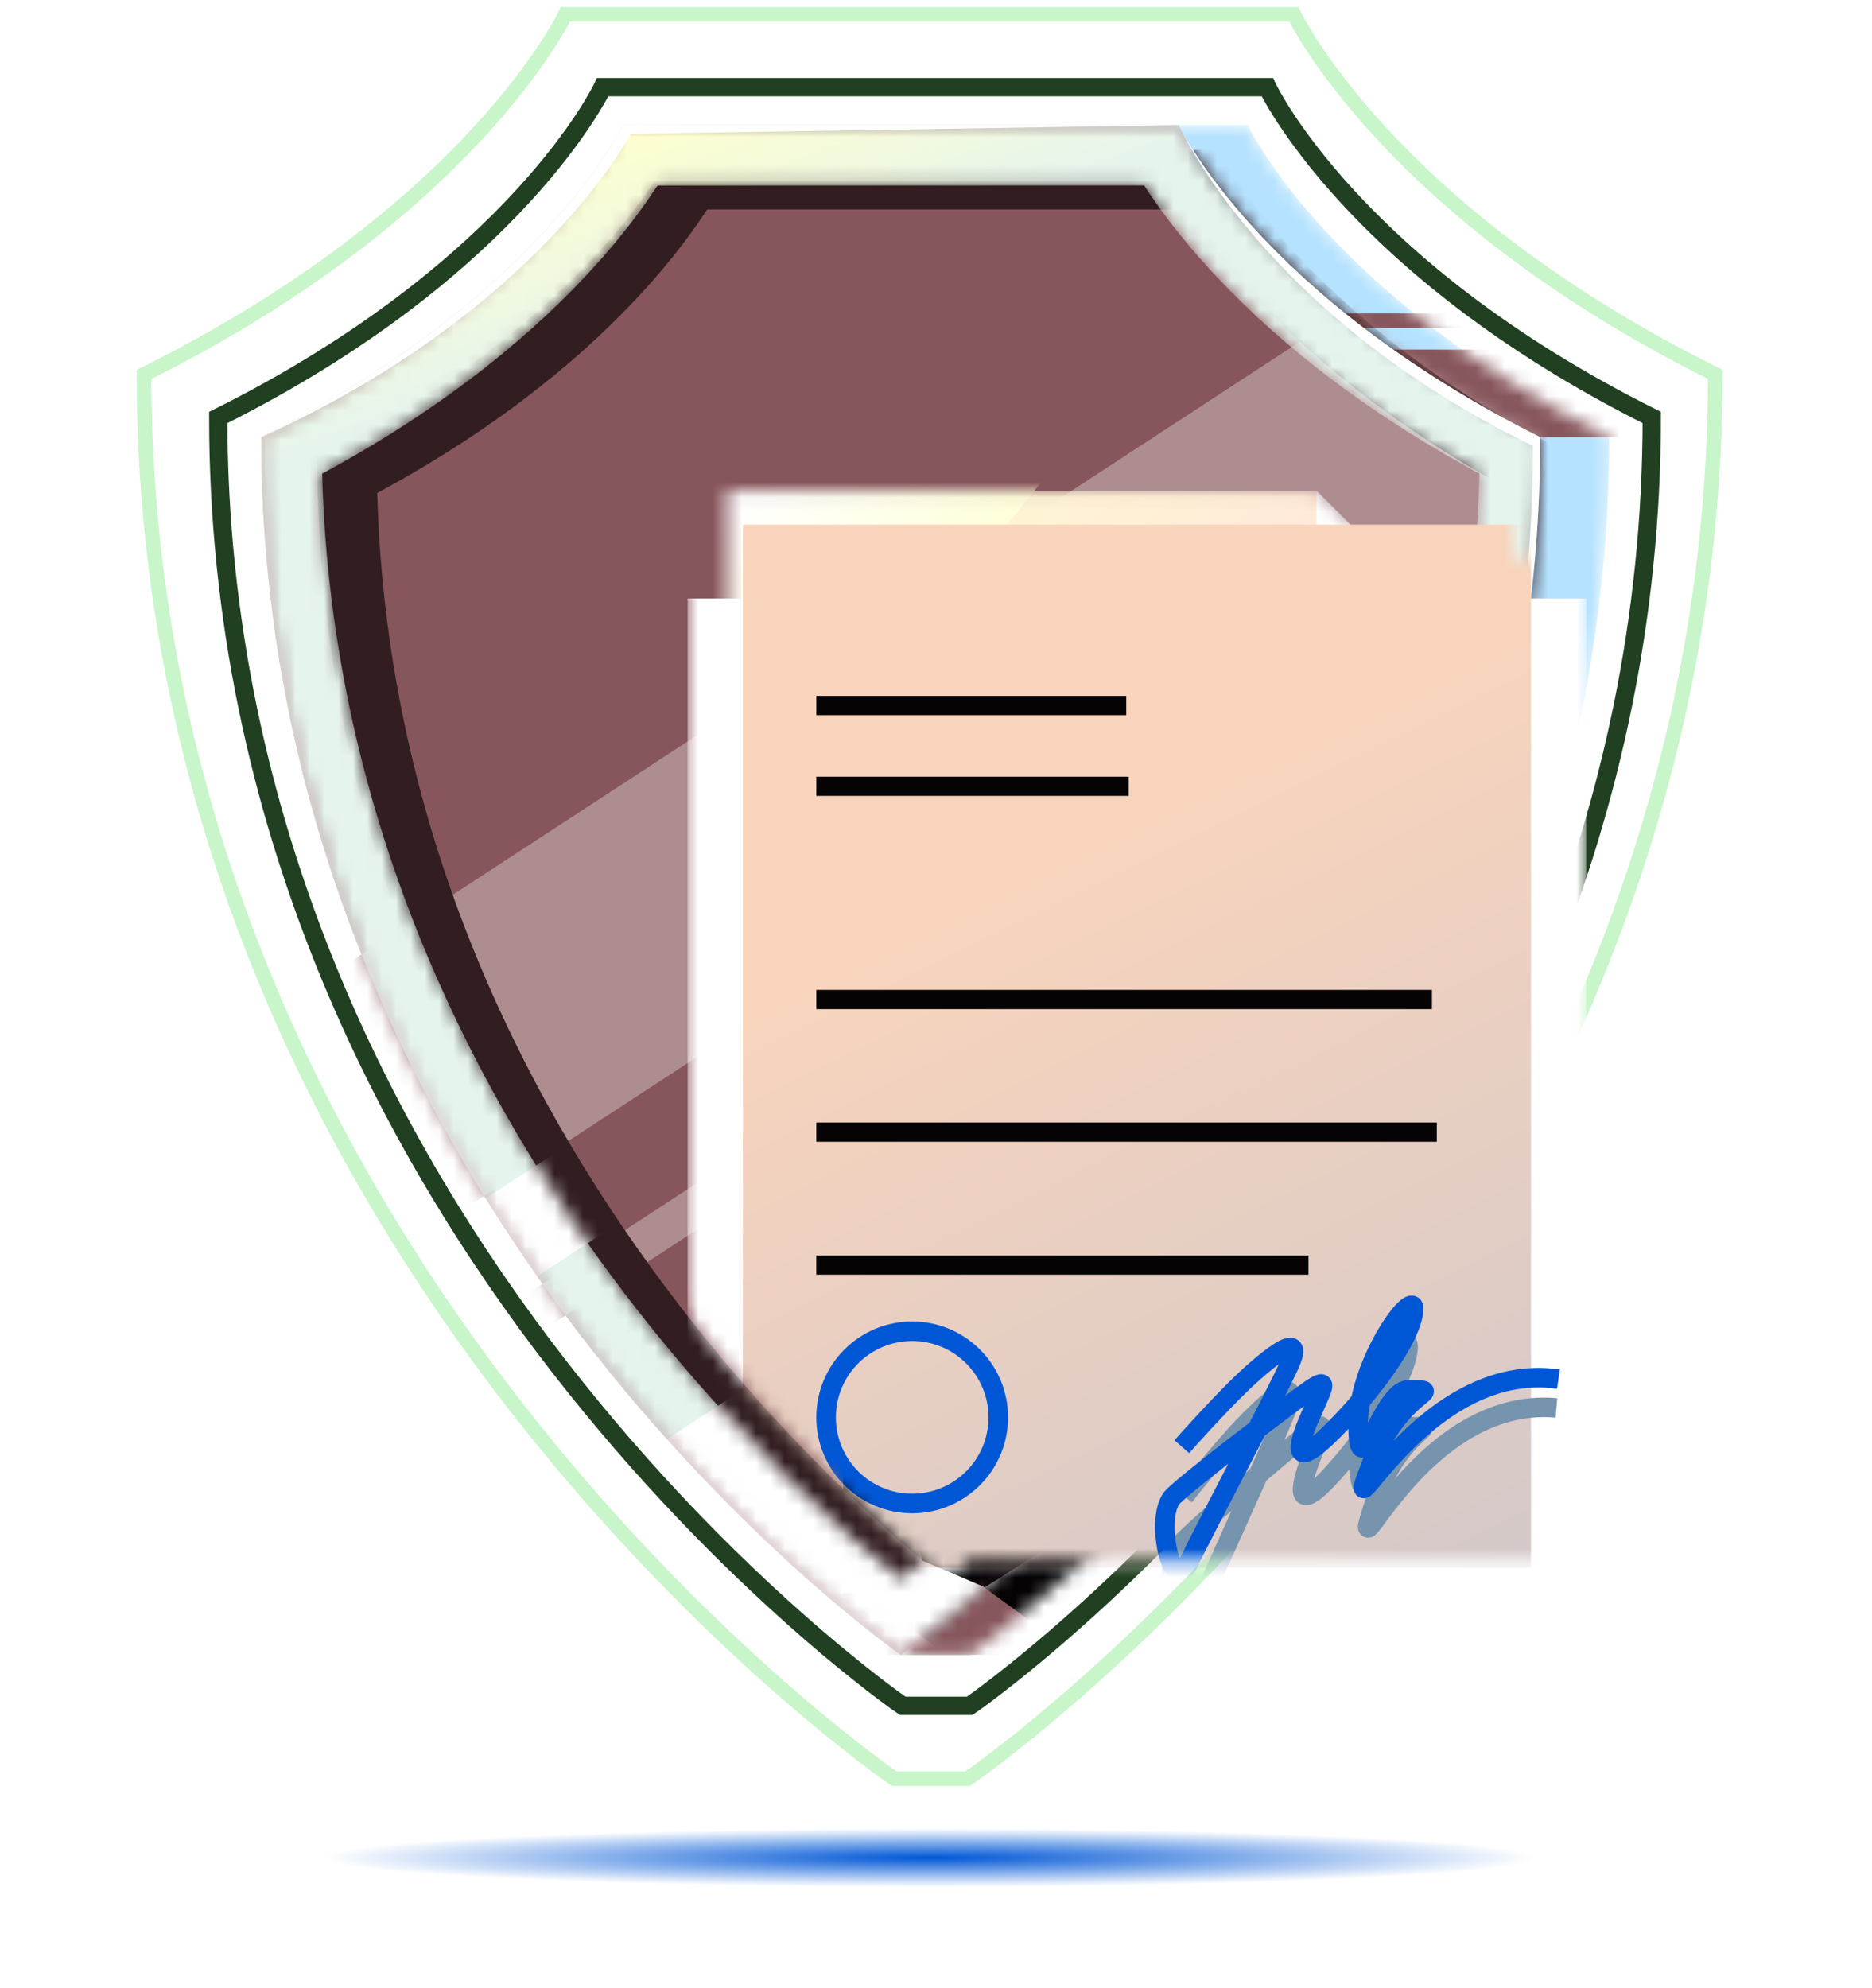 <svg width="130" height="138" viewBox="0 0 130 138" fill="none" xmlns="http://www.w3.org/2000/svg">
<g filter="url(#filter0_f_27949_30350)">
<ellipse cx="48.931" cy="2.037" rx="48.931" ry="2.037" transform="matrix(1 0 0 -1 15.625 131)" fill="url(#paint0_radial_27949_30350)"/>
</g>
<mask id="mask0_27949_30350" style="mask-type:alpha" maskUnits="userSpaceOnUse" x="22" y="8" width="90" height="107">
<path d="M22.469 30.351C42.05 20.529 47.574 8.681 47.574 8.681H86.649C86.649 8.681 92.173 20.529 111.754 30.351C111.754 83.827 67.614 114.706 67.34 114.888H62.548V111.489C51.374 102.103 22.469 73.626 22.469 30.351Z" fill="white"/>
</mask>
<g mask="url(#mask0_27949_30350)">
<path d="M22.469 30.351C42.05 20.529 47.574 8.681 47.574 8.681H86.649C86.649 8.681 92.173 20.529 111.754 30.351C111.754 83.827 67.614 114.706 67.34 114.888H62.548V111.489C51.374 102.103 22.469 73.626 22.469 30.351Z" fill="#B5E2FF"/>
<path d="M22.469 30.351C42.05 20.529 47.574 8.681 47.574 8.681H86.649C86.649 8.681 92.173 20.529 111.754 30.351C111.754 83.827 67.614 114.706 67.34 114.888H62.548V111.489C51.374 102.103 22.469 73.626 22.469 30.351Z" fill="url(#paint1_linear_27949_30350)"/>
<rect x="57.617" y="77.032" width="55.508" height="37.852" fill="#87565C"/>
<rect x="85.711" y="64.436" width="28.95" height="7.857" fill="#87565C"/>
<rect x="92.453" y="24.267" width="22.203" height="6.081" fill="#87565C"/>
<rect x="83.711" y="21.753" width="22.203" height="1.016" fill="#87565C"/>
<path d="M73.441 113.916L68.289 110.156L68.289 106.016L81.805 105.349L73.441 113.916Z" fill="#050304"/>
</g>
<mask id="mask1_27949_30350" style="mask-type:alpha" maskUnits="userSpaceOnUse" x="18" y="8" width="89" height="107">
<path d="M43.246 8.681C43.246 8.681 37.722 20.528 18.141 30.353C18.141 83.835 62.292 114.714 62.553 114.886V114.887L62.554 114.887L62.555 114.887L62.555 114.886C62.829 114.705 106.969 83.828 106.969 30.353C87.387 20.528 81.862 8.681 81.862 8.681H43.246Z" fill="white"/>
</mask>
<g mask="url(#mask1_27949_30350)">
<path d="M43.246 8.681C43.246 8.681 37.722 20.528 18.141 30.353C18.141 83.835 62.292 114.714 62.553 114.886V114.887L62.554 114.887L62.555 114.887L62.555 114.886C62.829 114.705 106.969 83.828 106.969 30.353C87.387 20.528 81.862 8.681 81.862 8.681H43.246Z" fill="#87565C"/>
<path d="M144.198 -11.48L167.067 -4.08L-8.348 110.419L-31.217 103.019L144.198 -11.48Z" fill="#AE8D91"/>
<path d="M158.815 10.061L162.126 11.132L-13.289 125.632L-16.6 124.561L158.815 10.061Z" fill="#AE8D91"/>
<path d="M99.466 38.191H58.555V110.77H116.389V54.737L99.466 38.191Z" fill="#050304"/>
<path fill-rule="evenodd" clip-rule="evenodd" d="M69.178 112.221C79.499 103.746 109.416 75.399 109.416 31.735C90.155 22.07 84.72 10.416 84.72 10.416H46.734C46.734 10.416 41.301 22.07 22.039 31.735C22.039 75.399 51.956 103.746 62.277 112.22C64.38 113.947 65.669 114.849 65.726 114.887C65.726 114.887 65.726 114.887 65.726 114.887C65.726 114.887 65.726 114.887 65.727 114.887V114.888L65.727 114.888L65.728 114.888L65.728 114.887C65.728 114.887 65.728 114.887 65.729 114.887C65.786 114.848 67.076 113.947 69.178 112.221ZM65.727 109.706C69.374 106.79 76.887 100.249 84.4 90.458C94.58 77.19 104.602 58.167 105.256 34.221C96.453 29.479 90.572 24.363 86.799 20.235C84.756 17.998 83.339 16.061 82.414 14.641C82.392 14.608 82.371 14.575 82.35 14.543H49.105C49.084 14.575 49.062 14.608 49.041 14.641C48.116 16.061 46.699 17.998 44.656 20.235C40.883 24.363 35.002 29.479 26.199 34.221C26.854 58.17 36.878 77.196 47.06 90.464C54.571 100.252 62.082 106.79 65.727 109.706Z" fill="#321E21"/>
</g>
<mask id="mask2_27949_30350" style="mask-type:alpha" maskUnits="userSpaceOnUse" x="18" y="8" width="89" height="107">
<path fill-rule="evenodd" clip-rule="evenodd" d="M66.062 112.175C76.554 103.56 106.969 74.742 106.969 30.353C87.387 20.528 81.862 8.681 81.862 8.681H43.246C43.246 8.681 37.722 20.528 18.141 30.353C18.141 74.742 48.555 103.56 59.046 112.175C61.184 113.93 62.495 114.847 62.553 114.886C62.553 114.886 62.553 114.886 62.553 114.886C62.553 114.886 62.553 114.886 62.553 114.886V114.887L62.554 114.887L62.555 114.887L62.555 114.886C62.555 114.886 62.555 114.886 62.556 114.886C62.614 114.846 63.925 113.93 66.062 112.175ZM62.554 109.619C66.261 106.654 73.899 100.005 81.537 90.051C91.886 76.563 102.074 57.224 102.74 32.881C93.79 28.06 87.812 22.859 83.976 18.662C81.899 16.389 80.458 14.419 79.518 12.976C79.496 12.942 79.474 12.909 79.452 12.876H45.656C45.634 12.909 45.613 12.942 45.591 12.976C44.651 14.419 43.21 16.389 41.133 18.662C37.297 22.859 31.319 28.06 22.37 32.881C23.035 57.227 33.226 76.569 43.577 90.057C51.212 100.008 58.848 106.655 62.554 109.619Z" fill="white"/>
</mask>
<g mask="url(#mask2_27949_30350)">
<path fill-rule="evenodd" clip-rule="evenodd" d="M66.062 112.175C76.554 103.56 106.969 74.742 106.969 30.353C87.387 20.528 81.862 8.681 81.862 8.681H43.246C43.246 8.681 37.722 20.528 18.141 30.353C18.141 74.742 48.555 103.56 59.046 112.175C61.184 113.93 62.495 114.847 62.553 114.886L62.553 114.886V114.887L62.554 114.887L62.555 114.887L62.555 114.886L62.556 114.886C62.614 114.846 63.925 113.93 66.062 112.175ZM62.554 109.619C66.261 106.654 73.899 100.005 81.537 90.051C91.886 76.563 102.074 57.224 102.74 32.881C93.79 28.06 87.812 22.859 83.976 18.662C81.899 16.389 80.458 14.419 79.518 12.976C79.496 12.942 79.474 12.909 79.452 12.876H45.656C45.634 12.909 45.613 12.942 45.591 12.976C44.651 14.419 43.21 16.389 41.133 18.662C37.297 22.859 31.319 28.06 22.37 32.881C23.035 57.227 33.226 76.569 43.577 90.057C51.212 100.008 58.848 106.655 62.554 109.619Z" fill="#E5F4ED"/>
<path fill-rule="evenodd" clip-rule="evenodd" d="M66.062 112.175C76.554 103.56 106.969 74.742 106.969 30.353C87.387 20.528 81.862 8.681 81.862 8.681H43.246C43.246 8.681 37.722 20.528 18.141 30.353C18.141 74.742 48.555 103.56 59.046 112.175C61.184 113.93 62.495 114.847 62.553 114.886L62.553 114.886V114.887L62.554 114.887L62.555 114.887L62.555 114.886L62.556 114.886C62.614 114.846 63.925 113.93 66.062 112.175ZM62.554 109.619C66.261 106.654 73.899 100.005 81.537 90.051C91.886 76.563 102.074 57.224 102.74 32.881C93.79 28.06 87.812 22.859 83.976 18.662C81.899 16.389 80.458 14.419 79.518 12.976C79.496 12.942 79.474 12.909 79.452 12.876H45.656C45.634 12.909 45.613 12.942 45.591 12.976C44.651 14.419 43.21 16.389 41.133 18.662C37.297 22.859 31.319 28.06 22.37 32.881C23.035 57.227 33.226 76.569 43.577 90.057C51.212 100.008 58.848 106.655 62.554 109.619Z" fill="url(#paint2_linear_27949_30350)"/>
<path d="M110.64 57.925L190.798 83.869L95.197 146.261L15.039 120.317L110.64 57.925Z" fill="white"/>
<path d="M68.397 110.192L64.053 108.332L63.688 107.103H73.255L68.397 110.192Z" fill="#050304"/>
<path d="M75.653 55.83L83.572 58.392L22.831 98.04L14.911 95.478L75.653 55.83Z" fill="white"/>
</g>
<path d="M18.133 30.353C37.418 21.626 43.792 9.296 43.792 9.296L81.855 8.681C81.855 8.681 87.676 21.885 106.454 30.946C106.454 60.948 92.791 83.567 80.695 97.736C92.971 83.4 106.961 60.458 106.961 30.353C87.379 20.527 81.855 8.681 81.855 8.681H43.238C43.238 8.681 37.714 20.527 18.133 30.353Z" fill="white"/>
<path d="M15.156 28.983C35.977 18.588 41.85 6.054 41.85 6.054H88.009C88.009 6.054 93.883 18.59 114.704 28.981C114.704 85.559 67.632 118.229 67.341 118.422H62.687C62.409 118.239 15.156 85.568 15.156 28.983Z" stroke="#214021" stroke-width="1.269"/>
<path d="M10 25.992C32.822 14.662 39.26 1 39.26 1H89.855C89.855 1 96.293 14.664 119.115 25.99C119.115 87.657 67.52 123.266 67.201 123.476H62.099C61.794 123.277 10 87.666 10 25.992Z" stroke="#C8F5C9" stroke-width="1.016"/>
<mask id="mask3_27949_30350" style="mask-type:alpha" maskUnits="userSpaceOnUse" x="26" y="14" width="87" height="96">
<path d="M67.412 108.313C66.781 108.844 66.213 109.308 65.716 109.706C62.07 106.79 54.559 100.251 47.048 90.463C36.867 77.195 26.843 58.17 26.188 34.221C34.991 29.478 40.871 24.363 44.644 20.234C46.687 17.998 48.104 16.06 49.029 14.64L49.093 14.542H82.338L82.402 14.641C83.327 16.06 84.744 17.998 86.788 20.234C90.561 24.363 96.442 29.478 105.245 34.221C105.203 35.733 105.125 37.226 105.011 38.699H112.927V108.313H67.412Z" fill="white"/>
</mask>
<g mask="url(#mask3_27949_30350)">
<mask id="mask4_27949_30350" style="mask-type:alpha" maskUnits="userSpaceOnUse" x="50" y="34" width="59" height="75">
<path d="M91.427 34.081H50.516V108.313H108.349V51.003L91.427 34.081Z" fill="white"/>
</mask>
<g mask="url(#mask4_27949_30350)">
<path d="M91.427 34.081H50.516V108.313H108.349V51.003L91.427 34.081Z" fill="#B5E2FF"/>
<path d="M91.427 34.081H50.516V108.313H108.349V51.003L91.427 34.081Z" fill="url(#paint3_linear_27949_30350)"/>
<path d="M91.427 34.081H50.516V108.313H108.349V51.003L91.427 34.081Z" fill="url(#paint4_linear_27949_30350)"/>
<rect x="53.555" y="77.876" width="51.763" height="26.188" fill="#E5F5FF"/>
<rect x="57.445" y="87.004" width="0.289" height="3.665" fill="#050304"/>
<rect x="57.047" y="87.462" width="1.076" height="2.488" fill="#FA552D"/>
<rect x="60.18" y="89.497" width="0.289" height="2.346" fill="#050304"/>
<rect x="59.781" y="90.312" width="1.076" height="0.81" fill="#FA552D"/>
<rect x="62.906" y="91.145" width="0.289" height="5.83" fill="#050304"/>
<rect x="62.508" y="91.766" width="1.076" height="4.49" fill="#FA552D"/>
<rect x="65.641" y="93.768" width="0.289" height="5.83" fill="#050304"/>
<rect x="65.242" y="95.647" width="1.076" height="3.232" fill="#FA552D"/>
<rect x="68.367" y="95.142" width="0.289" height="3.665" fill="#050304"/>
<rect x="67.969" y="95.6" width="1.076" height="2.488" fill="#42AB44"/>
<rect x="71.094" y="91.122" width="0.289" height="7.532" fill="#050304"/>
<rect x="70.695" y="91.887" width="1.076" height="6.048" fill="#42AB44"/>
<rect x="73.82" y="89.77" width="0.289" height="1.851" fill="#050304"/>
<rect x="73.422" y="90.603" width="1.076" height="0.79" fill="#42AB44"/>
<rect x="76.555" y="88.697" width="0.289" height="1.851" fill="#050304"/>
<rect x="76.156" y="89.529" width="1.076" height="0.79" fill="#42AB44"/>
<rect x="79.281" y="88.697" width="0.289" height="1.851" fill="#050304"/>
<rect x="78.883" y="89.529" width="1.076" height="0.79" fill="#42AB44"/>
<rect x="82.016" y="88.697" width="0.289" height="1.851" fill="#050304"/>
<rect x="81.617" y="89.529" width="1.076" height="0.79" fill="#FA552D"/>
<rect x="84.742" y="89.77" width="0.289" height="1.851" fill="#050304"/>
<rect x="84.344" y="90.603" width="1.076" height="0.79" fill="#FA552D"/>
<rect x="87.469" y="89.497" width="0.289" height="3.998" fill="#050304"/>
<rect x="87.07" y="90.287" width="1.076" height="2.488" fill="#FA552D"/>
<rect x="90.203" y="90.998" width="0.289" height="1.851" fill="#050304"/>
<rect x="89.805" y="91.831" width="1.076" height="0.79" fill="#FA552D"/>
<rect x="92.93" y="85.791" width="0.289" height="5.83" fill="#050304"/>
<rect x="92.531" y="88.414" width="1.076" height="2.488" fill="#42AB44"/>
<rect x="95.664" y="84.847" width="0.289" height="3.998" fill="#050304"/>
<rect x="95.266" y="85.638" width="1.076" height="2.488" fill="#42AB44"/>
<rect x="98.391" y="83.014" width="0.289" height="5.83" fill="#050304"/>
<rect x="97.992" y="84.069" width="1.076" height="4.056" fill="#42AB44"/>
<rect x="101.117" y="82.316" width="0.289" height="3.781" fill="#050304"/>
<rect x="100.719" y="82.89" width="1.076" height="2.488" fill="#42AB44"/>
<path d="M58.821 9.365L91.778 9.365L42.638 70.188H9.68L58.821 9.365Z" fill="white"/>
<path d="M58.821 9.365L91.778 9.365L42.638 70.188H9.68L58.821 9.365Z" fill="url(#paint5_linear_27949_30350)"/>
<path d="M104.556 68.787C104.556 71.984 101.965 74.575 98.768 74.575C95.572 74.575 92.98 71.984 92.98 68.787C92.98 65.591 95.572 63 98.768 63C101.965 63 104.556 65.591 104.556 68.787Z" stroke="#F9C7C4" stroke-width="1.523"/>
<path d="M58.812 41.93H81.344" stroke="#050304" stroke-width="0.762"/>
<path d="M58.812 47.358L74.355 47.358" stroke="#050304" stroke-width="0.762"/>
<path d="M58.812 59.393L100.044 59.393" stroke="#050304" stroke-width="0.762"/>
<path d="M58.812 64.839L100.044 64.839" stroke="#050304" stroke-width="0.762"/>
<path d="M58.812 70.281H79.791" stroke="#050304" stroke-width="0.762"/>
<path d="M116.516 55.977L95.572 55.977L95.572 35.033L116.516 55.977Z" fill="#B5E2FF"/>
<path d="M108.352 50.999L91.429 50.999L91.429 34.077L108.352 50.999Z" fill="white"/>
</g>
<mask id="mask5_27949_30350" style="mask-type:alpha" maskUnits="userSpaceOnUse" x="47" y="32" width="64" height="81">
<rect x="47.75" y="32.645" width="62.41" height="79.954" fill="white"/>
</mask>
<g mask="url(#mask5_27949_30350)">
<g filter="url(#filter1_d_27949_30350)">
<path fill-rule="evenodd" clip-rule="evenodd" d="M47.75 32.645V112.599H110.16V32.645H47.75Z" fill="white"/>
</g>
<g filter="url(#filter2_ii_27949_30350)">
<path d="M51.594 36.423H106.319V108.82H51.594V36.423Z" fill="url(#paint6_linear_27949_30350)"/>
</g>
<circle cx="63.346" cy="98.394" r="5.979" stroke="#0057D6" stroke-width="1.358"/>
<g filter="url(#filter3_f_27949_30350)">
<path d="M82.233 103.874C82.806 103.142 84.299 101.292 85.687 99.741C87.422 97.803 90.56 94.833 89.332 97.888C88.105 100.942 84.143 109.454 83.137 111.924C82.131 114.394 80.534 108.727 81.853 107.319C83.173 105.912 89.481 100.545 90.881 99.452C92.281 98.359 91.761 99.277 90.987 101.353C90.213 103.429 89.932 105.225 92.623 102.215C95.314 99.205 97.639 95.572 97.783 93.595C97.927 91.617 94.121 97.179 94.375 101.738C94.629 106.296 95.96 99.169 97.691 99.073C100.607 98.91 97.177 98.963 95.41 104.446C93.4 110.687 98.462 96.884 108.085 97.737" stroke="#7794AE" stroke-width="1.356"/>
</g>
<path d="M82.071 100.431C82.684 99.732 84.279 97.967 85.75 96.496C87.59 94.658 90.889 91.867 89.493 94.848C88.098 97.83 83.669 106.108 82.527 108.518C81.385 110.929 80.106 105.182 81.501 103.85C82.897 102.518 89.493 97.51 90.952 96.496C92.411 95.483 91.84 96.371 90.952 98.401C90.064 100.431 89.683 102.208 92.538 99.352C95.392 96.496 97.915 92.999 98.169 91.032C98.423 89.066 94.314 94.407 94.314 98.973C94.314 103.539 96.039 96.496 97.773 96.496C100.693 96.496 97.265 96.358 95.197 101.735C92.843 107.854 98.664 94.354 108.225 95.741" stroke="#0057D6" stroke-width="1.356"/>
<g filter="url(#filter4_d_27949_30350)">
<path d="M56.688 65.579L99.441 65.579" stroke="#050304" stroke-width="1.335"/>
<path d="M56.688 45.171L78.213 45.171" stroke="#050304" stroke-width="1.335"/>
<path d="M56.688 74.788H99.778" stroke="#050304" stroke-width="1.335"/>
<path d="M56.688 50.777H78.382" stroke="#050304" stroke-width="1.335"/>
<path d="M56.688 84.012H90.865" stroke="#050304" stroke-width="1.335"/>
</g>
</g>
</g>
<defs>
<filter id="filter0_f_27949_30350" x="9.278" y="120.578" width="110.554" height="16.769" filterUnits="userSpaceOnUse" color-interpolation-filters="sRGB">
<feFlood flood-opacity="0" result="BackgroundImageFix"/>
<feBlend mode="normal" in="SourceGraphic" in2="BackgroundImageFix" result="shape"/>
<feGaussianBlur stdDeviation="3.174" result="effect1_foregroundBlur_27949_30350"/>
</filter>
<filter id="filter1_d_27949_30350" x="38.849" y="32.645" width="80.216" height="97.755" filterUnits="userSpaceOnUse" color-interpolation-filters="sRGB">
<feFlood flood-opacity="0" result="BackgroundImageFix"/>
<feColorMatrix in="SourceAlpha" type="matrix" values="0 0 0 0 0 0 0 0 0 0 0 0 0 0 0 0 0 0 127 0" result="hardAlpha"/>
<feOffset dy="8.901"/>
<feGaussianBlur stdDeviation="4.45"/>
<feComposite in2="hardAlpha" operator="out"/>
<feColorMatrix type="matrix" values="0 0 0 0 0 0 0 0 0 0 0 0 0 0 0 0 0 0 0.25 0"/>
<feBlend mode="normal" in2="BackgroundImageFix" result="effect1_dropShadow_27949_30350"/>
<feBlend mode="normal" in="SourceGraphic" in2="effect1_dropShadow_27949_30350" result="shape"/>
</filter>
<filter id="filter2_ii_27949_30350" x="50.324" y="35.154" width="57.265" height="74.936" filterUnits="userSpaceOnUse" color-interpolation-filters="sRGB">
<feFlood flood-opacity="0" result="BackgroundImageFix"/>
<feBlend mode="normal" in="SourceGraphic" in2="BackgroundImageFix" result="shape"/>
<feColorMatrix in="SourceAlpha" type="matrix" values="0 0 0 0 0 0 0 0 0 0 0 0 0 0 0 0 0 0 127 0" result="hardAlpha"/>
<feOffset dx="-1.269" dy="-1.269"/>
<feGaussianBlur stdDeviation="0.635"/>
<feComposite in2="hardAlpha" operator="arithmetic" k2="-1" k3="1"/>
<feColorMatrix type="matrix" values="0 0 0 0 0.581 0 0 0 0 0.831 0 0 0 0 0.988 0 0 0 1 0"/>
<feBlend mode="normal" in2="shape" result="effect1_innerShadow_27949_30350"/>
<feColorMatrix in="SourceAlpha" type="matrix" values="0 0 0 0 0 0 0 0 0 0 0 0 0 0 0 0 0 0 127 0" result="hardAlpha"/>
<feOffset dx="1.269" dy="1.269"/>
<feGaussianBlur stdDeviation="0.635"/>
<feComposite in2="hardAlpha" operator="arithmetic" k2="-1" k3="1"/>
<feColorMatrix type="matrix" values="0 0 0 0 0.994 0 0 0 0 1 0 0 0 0 0.958 0 0 0 1 0"/>
<feBlend mode="normal" in2="effect1_innerShadow_27949_30350" result="effect2_innerShadow_27949_30350"/>
</filter>
<filter id="filter3_f_27949_30350" x="75.25" y="87.084" width="38.321" height="31.555" filterUnits="userSpaceOnUse" color-interpolation-filters="sRGB">
<feFlood flood-opacity="0" result="BackgroundImageFix"/>
<feBlend mode="normal" in="SourceGraphic" in2="BackgroundImageFix" result="shape"/>
<feGaussianBlur stdDeviation="2.711" result="effect1_foregroundBlur_27949_30350"/>
</filter>
<filter id="filter4_d_27949_30350" x="52.879" y="44.504" width="50.71" height="47.792" filterUnits="userSpaceOnUse" color-interpolation-filters="sRGB">
<feFlood flood-opacity="0" result="BackgroundImageFix"/>
<feColorMatrix in="SourceAlpha" type="matrix" values="0 0 0 0 0 0 0 0 0 0 0 0 0 0 0 0 0 0 127 0" result="hardAlpha"/>
<feOffset dy="3.808"/>
<feGaussianBlur stdDeviation="1.904"/>
<feComposite in2="hardAlpha" operator="out"/>
<feColorMatrix type="matrix" values="0 0 0 0 0 0 0 0 0 0 0 0 0 0 0 0 0 0 0.18 0"/>
<feBlend mode="normal" in2="BackgroundImageFix" result="effect1_dropShadow_27949_30350"/>
<feBlend mode="normal" in="SourceGraphic" in2="effect1_dropShadow_27949_30350" result="shape"/>
</filter>
<radialGradient id="paint0_radial_27949_30350" cx="0" cy="0" r="1" gradientUnits="userSpaceOnUse" gradientTransform="translate(48.931 2.037) rotate(90) scale(2.037 41.935)">
<stop stop-color="#0057D6"/>
<stop offset="1" stop-color="#0057D6" stop-opacity="0"/>
</radialGradient>
<linearGradient id="paint1_linear_27949_30350" x1="90.431" y1="114.89" x2="90.431" y2="44.545" gradientUnits="userSpaceOnUse">
<stop stop-color="#42AB44"/>
<stop offset="1" stop-color="#42AB44" stop-opacity="0"/>
</linearGradient>
<linearGradient id="paint2_linear_27949_30350" x1="43.913" y1="9.321" x2="48.336" y2="21.854" gradientUnits="userSpaceOnUse">
<stop stop-color="#FEFFCF"/>
<stop offset="1" stop-color="#FEFFCF" stop-opacity="0"/>
</linearGradient>
<linearGradient id="paint3_linear_27949_30350" x1="50.516" y1="34.081" x2="108.349" y2="108.313" gradientUnits="userSpaceOnUse">
<stop stop-color="#FEFFCF"/>
<stop offset="0.323" stop-color="#FFE7DA"/>
<stop offset="1" stop-color="#FFE7DA" stop-opacity="0"/>
</linearGradient>
<linearGradient id="paint4_linear_27949_30350" x1="59.344" y1="105.661" x2="64.777" y2="89.022" gradientUnits="userSpaceOnUse">
<stop stop-color="#B5E2FF"/>
<stop offset="1" stop-color="#B5E2FF" stop-opacity="0"/>
</linearGradient>
<linearGradient id="paint5_linear_27949_30350" x1="65.138" y1="47.938" x2="50.729" y2="35.213" gradientUnits="userSpaceOnUse">
<stop stop-color="#FEFFCF"/>
<stop offset="1" stop-color="#FEFFCF" stop-opacity="0"/>
</linearGradient>
<linearGradient id="paint6_linear_27949_30350" x1="75.897" y1="58.641" x2="102.412" y2="112.783" gradientUnits="userSpaceOnUse">
<stop stop-color="#F8D4BD"/>
<stop offset="1" stop-color="#D2C8C9"/>
</linearGradient>
</defs>
</svg>
